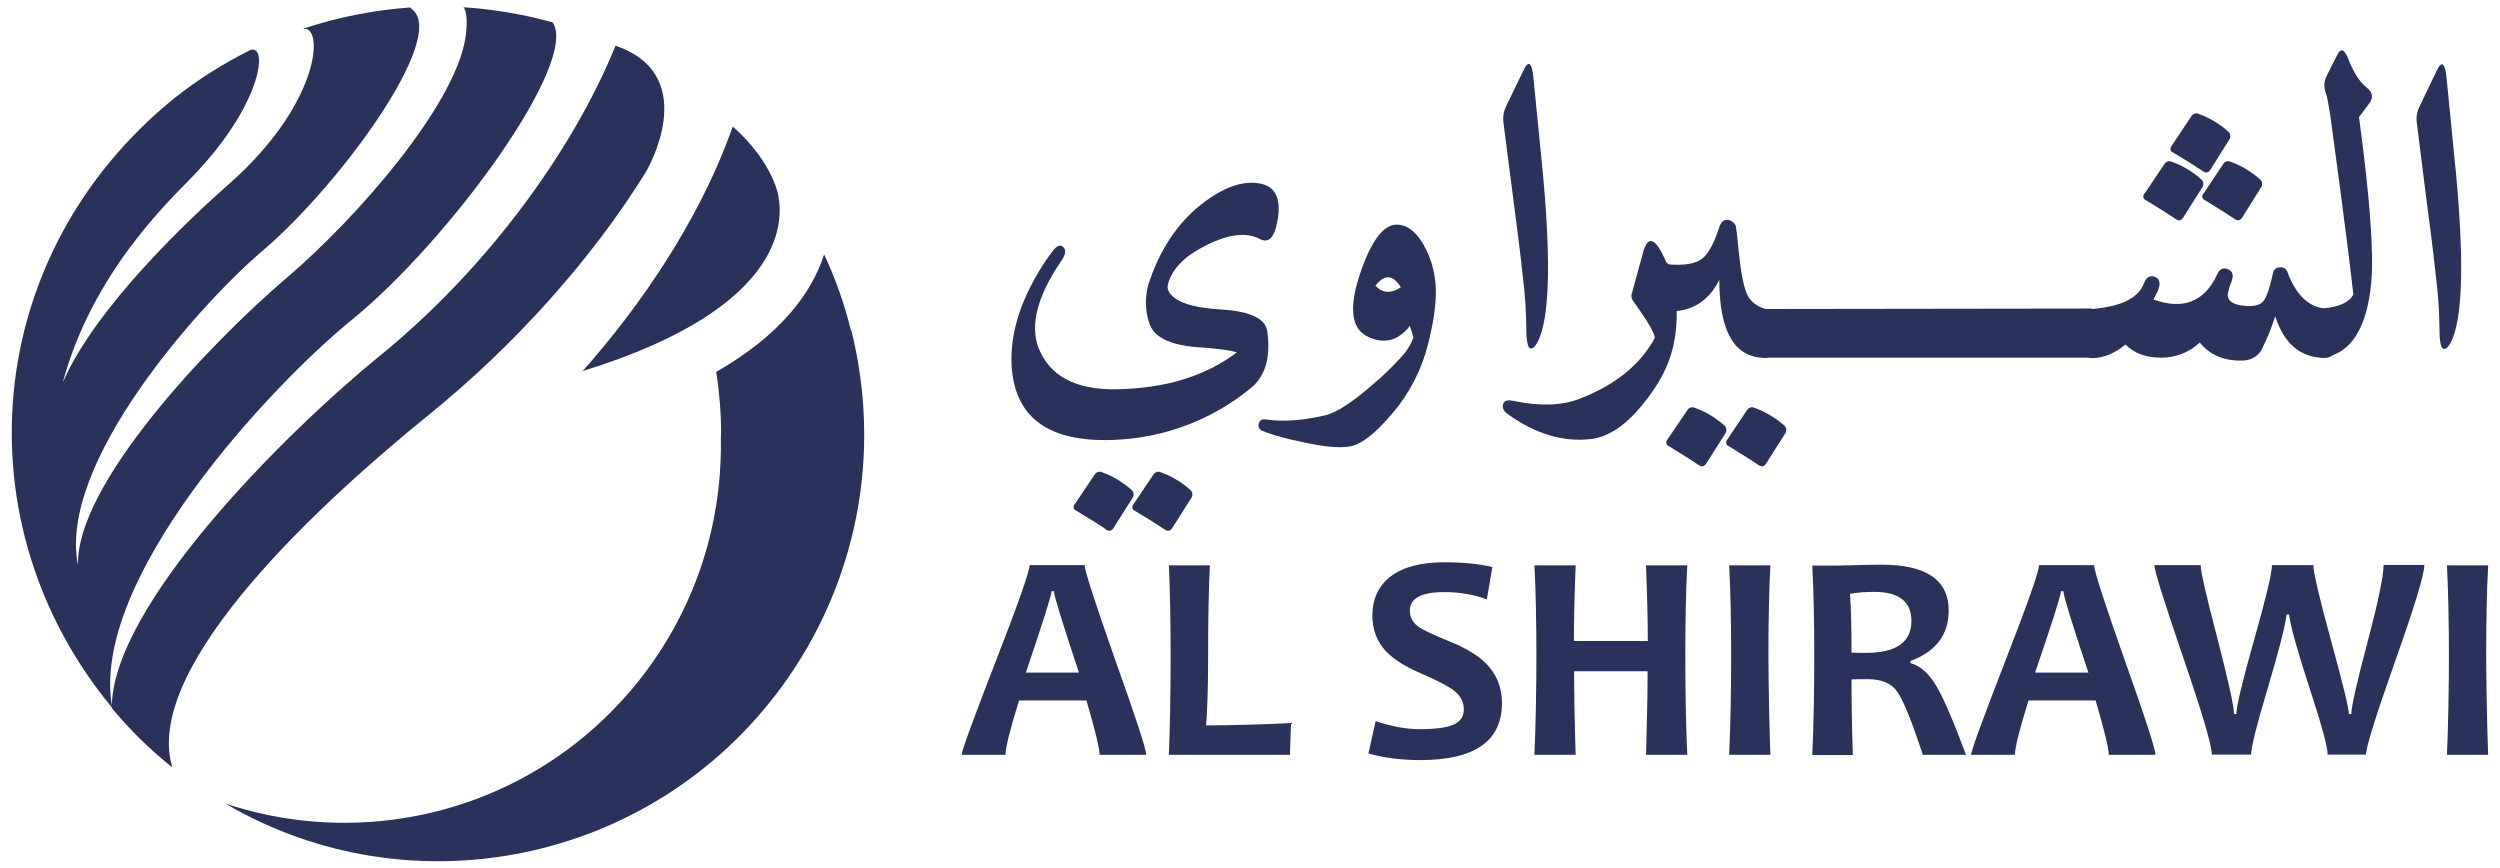 <?xml version="1.0" encoding="utf-8"?>
<!-- Generator: Adobe Illustrator 28.0.0, SVG Export Plug-In . SVG Version: 6.00 Build 0)  -->
<svg version="1.1" id="Layer_1" xmlns="http://www.w3.org/2000/svg" xmlns:xlink="http://www.w3.org/1999/xlink" x="0px" y="0px"
	 viewBox="0 0 1140 396" style="enable-background:new 0 0 1140 396;" xml:space="preserve">
<style type="text/css">
	.st0{fill:#2A315A;}
</style>
<g>
	<path class="st0" d="M492,306.7c-7.6-22.8-11.4-35.2-11.4-37.1h-1.1c0,1.7-3.9,14.1-11.7,37.1H492z M522.7,344.2h-21.3
		c0-2.9-2-11.2-6-24.8h-30.7c-4.2,13.4-6.2,21.7-6.2,24.8h-20c0-1.7,5.2-15.9,15.5-42.5c10.4-26.6,15.5-41.3,15.5-44h25.1
		c0,2.5,4.7,17,14,43.4C518,327.4,522.7,341.8,522.7,344.2"/>
	<path class="st0" d="M588.7,329.7l-0.5,14.5H533c0.5-12,0.8-27.1,0.8-45.2c0-16.6-0.3-30.4-0.8-41.2h18.7
		c-0.5,10.1-0.8,23.8-0.8,41.2c0,13.3-0.3,23.9-0.9,31.8C562.2,330.7,575.1,330.4,588.7,329.7"/>
	<path class="st0" d="M684.9,320.6c0,17.3-12.4,26-37.3,26c-8.5,0-16.3-1-23.6-3l3.3-14.8c7.2,2.5,13.9,3.7,20.3,3.7
		c7.1,0,12.2-0.7,15.3-2.1c3.1-1.4,4.6-3.7,4.6-6.9c0-3.4-1.5-6.2-4.4-8.5c-2.5-2-7.6-4.7-15.3-8c-7-3-12.2-6.3-15.6-9.8
		c-4.3-4.5-6.4-10-6.4-16.5c0-7.6,2.8-13.6,8.4-17.9c5.7-4.3,13.8-6.4,24.4-6.4c8.7,0,16,0.7,21.9,2.2l-2.5,14.7
		c-6-2.2-12.4-3.3-19.4-3.3c-10.5,0-15.7,2.8-15.7,8.4c0,3,1.2,5.4,3.7,7.2c2.1,1.6,6.8,3.8,13.9,6.7c7.6,3,13.2,6.4,17,10.1
		C682.4,307.3,684.9,313.4,684.9,320.6"/>
	<path class="st0" d="M769.4,344.2h-18.8c0.4-14.6,0.7-27.4,0.7-38.1h-33.5c0,9.7,0.2,22.4,0.7,38.1h-18.8
		c0.6-14.6,0.9-29.7,0.9-45.2c0-15.7-0.3-29.5-0.9-41.2h18.8c-0.5,12.4-0.8,23.9-0.8,34.5h33.7c0-9.3-0.3-20.8-0.8-34.5h18.8
		c-0.6,11.2-0.9,25-0.9,41.2C768.5,315.9,768.8,331,769.4,344.2"/>
	<path class="st0" d="M807.3,344.2h-18.8c0.6-13.7,0.9-28.8,0.9-45.2c0-16.2-0.3-29.9-0.9-41.2h18.8c-0.6,11.2-0.9,24.9-0.9,41.2
		C806.5,315.7,806.8,330.7,807.3,344.2"/>
	<path class="st0" d="M871.6,283.1c0-8.8-5.7-13.2-17-13.2c-4.2,0-7.8,0.3-11,0.9c0.5,6.9,0.7,15.8,0.7,26.8
		c2.4,0.1,4.5,0.1,6.2,0.1C864.6,297.8,871.6,292.9,871.6,283.1 M896.5,344.2h-19.7c-5.1-15.7-9.1-25.3-11.8-29
		c-2.7-3.7-7.2-5.5-13.3-5.5c-2.6,0-5,0-7.4,0.1c0,11.4,0.2,22.9,0.6,34.5h-18.5c0.6-13.4,0.9-28.4,0.9-45.2
		c0-16.1-0.3-29.9-0.9-41.2H838c1.3,0,4.1-0.1,8.3-0.2c4.3-0.1,8.2-0.2,11.8-0.2c20.3,0,30.5,7,30.5,20.9c0,11-5.8,18.7-17.4,23v1
		c4.5,1.2,8.4,4.7,11.8,10.5C886.3,318.4,890.8,328.9,896.5,344.2"/>
	<path class="st0" d="M952.3,306.7c-7.6-22.8-11.4-35.2-11.4-37.1h-1.1c0,1.7-3.9,14.1-11.8,37.1H952.3z M982.9,344.2h-21.3
		c0-2.9-2-11.2-6-24.8H925c-4.2,13.4-6.2,21.7-6.2,24.8h-20c0-1.7,5.2-15.9,15.5-42.5c10.4-26.6,15.5-41.3,15.5-44h25.1
		c0,2.5,4.7,17,14,43.4C978.3,327.4,982.9,341.8,982.9,344.2"/>
	<path class="st0" d="M1105.5,257.7c0,4.1-4.4,18.7-13.3,43.8c-8.9,25.1-13.3,39.3-13.3,42.6h-17.5c0-3.5-2.7-13.3-8-29.6
		c-5.7-17.4-8.9-28.8-9.6-34.3h-1.1c-0.7,5.6-3.7,17.1-8.9,34.6c-4.9,16.3-7.3,26.1-7.3,29.3h-17.9c0-4.2-4.4-19-13.1-44.4
		c-8.7-25.5-13.1-39.5-13.1-42h21.1c0,2.8,2.5,13.9,7.6,33.3c5,19.4,7.6,31,7.6,34.6h1.1c0-3.6,2.7-14.9,8.1-33.9
		c5.4-19,8.1-30.4,8.1-34h18.9c0,3.3,2.7,14.9,8.1,34.6c5.4,19.7,8.1,30.8,8.1,33.3h1.1c0-3.2,2.4-14,7.3-32.5
		c4.9-18.5,7.4-30.3,7.4-35.5H1105.5z"/>
	<path class="st0" d="M1134.6,344.2h-18.8c0.6-13.7,0.9-28.8,0.9-45.2c0-16.2-0.3-29.9-0.9-41.2h18.8c-0.6,11.2-0.9,24.9-0.9,41.2
		C1133.8,315.7,1134.1,330.7,1134.6,344.2"/>
	<path class="st0" d="M574.5,109c-6.3-3.4-15-2.2-25.9,3.6c-8.8,4.6-14.2,10.2-16,17c-0.3,1-0.2,2,0.2,3c2.3,4.8,10.2,7.7,23.7,8.5
		c13.6,0.8,20.7,4.2,21.4,10.1c1.6,11.8-0.9,20.5-7.7,25.9c-17.7,14.5-39.6,22.7-62.5,23.5c-29,1.1-44.4-9.7-46.3-32.5
		c-0.9-11.4,1.7-23.4,7.7-35.8c3.1-6.3,6.7-12.3,11-17.9c1.9-2.5,3.5-3,4.8-1.7c1.4,1.4,1,3.5-1.1,6.5
		c-10.8,15.9-14.2,29.1-10.2,39.5c5.1,12.9,17.1,19.2,35.8,18.8c22.1-0.4,40.3-6,54.6-16.8c-2.9-1-9-1.8-18.3-2.4
		c-12.3-1-19.5-4.6-21.6-10.8c-2.2-6.6-2.1-13.8,0.4-20.3c5.5-15.4,13.9-27.3,25.4-35.6c9.6-7,18.1-9.5,25.6-7.7
		c7.2,1.9,9.3,8.6,6.2,20.4C580.2,109.1,577.9,110.7,574.5,109"/>
	<path class="st0" d="M638.8,131c-3.6-5.8-7.5-6.1-11.6-0.7C630.4,133.7,634.2,134,638.8,131 M621.1,122.2
		c4.8-13.3,10.2-19.9,16-19.8c4.4,0.1,8.3,3,11.7,8.6c3.3,5.6,5.3,11.9,5.8,18.5c0.6,6.9-0.5,16-3.4,27.4
		c-2.9,11.6-8.4,22.4-16.2,31.5c-8.1,9.7-14.9,14.8-20.3,15.3c-4.5,0.6-11.1,0-19.8-1.9c-4.2-0.9-8-1.7-11.3-2.7
		c-2.7-0.7-5.5-1.6-8.1-2.7c-0.3-0.1-0.6-0.3-0.8-0.5c-0.2-0.2-0.4-0.5-0.6-0.8c-0.1-0.3-0.2-0.6-0.2-0.9c0-0.3,0-0.7,0.1-1
		c0.4-1.7,1.5-2.2,3.5-1.9c7.5,1.1,16.4,0.5,26.7-1.9c5.1-1.1,12.6-6,22.4-14.6c4.3-3.6,8.3-7.5,12-11.6c2.6-2.6,4.6-5.8,5.9-9.2
		c-0.2-0.8-0.4-1.6-0.6-2.3c-0.3-0.9-0.7-2-1-3.1c-5.2,6.7-11.5,8.4-18.8,5.1C615.7,150,614.8,139.5,621.1,122.2"/>
	<path class="st0" d="M694.6,32.3c2.4-5.2,4-4,4.7,3.7l4.4,44.6c3.6,40,2.8,65.1-2.6,75.5c-1.2,2.2-2.4,3.1-3.4,2.7
		c-1-0.4-1.7-3.3-1.7-8.8c-0.1-7.7-0.5-15.3-1.5-22.9c-1.1-10.7-2.8-24.2-5-40.7l-3.9-30.3c-0.4-2.5,0-5.1,1.1-7.5L694.6,32.3z"/>
	<path class="st0" d="M687.5,188.8c-1.9-1.4-2.6-2.9-2.1-4.5c0.5-1.6,2.1-2.1,4.7-1.5c12.1,2.5,22.1,2.2,30-0.9
		c16.3-6.2,27.8-15.5,34.5-27.8c-0.1-2.3-3.4-7.8-9.7-16.6c-0.4-0.5-0.7-1.1-0.9-1.7c-0.1-0.6-0.1-1.3,0.1-1.9l5.2-19
		c2.1-7.5,5.4-6.5,9.7,2.8c5.7,12.7,7.1,26.9,3.9,40.5c-1.9,8.6-6.6,17.5-14.2,26.7c-7.6,9.2-15.3,14.3-23.1,15.3
		C712.9,201.7,700.1,197.9,687.5,188.8"/>
	<path class="st0" d="M791.7,104.3c0.3,1.9,0.6,3.9,0.7,5.9c0.3,2.7,0.6,6,1.1,10c1,7.9,2.4,13.2,4.1,15.7c2,2.7,4.9,4.5,8.2,5.1
		c1.5,0.2,2.9,0.9,4.1,1.9c1.1,1,1.9,2.4,2.3,3.9c0.2,0.9,0.2,1.9,0,2.8c-0.2,1.1-0.5,2.6-0.8,4.3c-1.5,6.2-3.7,9.3-6.5,9.3
		c-13.9,0-20.9-11.9-20.9-35.6c-4.8,9.7-12.5,14.5-22.9,14.4c-6.6,0-10.5-3.1-11.8-9.3c-0.9-5.1-0.3-8.8,1.7-11
		c3-3.4,5.8-4.1,8.5-2.2l1.7,1.1c7.1,0.5,12.1-0.4,14.9-2.6c2.9-2.2,5.5-7,7.8-14.2c0.9-2.7,2.3-3.9,4.3-3.5c1,0.2,1.9,0.7,2.5,1.5
		C791.3,102.3,791.7,103.3,791.7,104.3"/>
	<path class="st0" d="M977.7,129.1c1-2.7,2.7-3.7,5.1-2.8c2.2,1,2.6,3.4,0.9,6.9l-1.7,3.4c13.4,4.8,23.1,1.1,28.9-11.2
		c1.1-2.7,2.8-3.6,5.1-2.6c2.3,1,2.6,2.9,1.5,5.8c-0.8,1.9-1.4,3.9-1.7,6c0.2,2.7,2.7,4.4,7.3,4.8c4.6,0.5,7.6-0.2,9.1-2.2
		c1.5-2,3-6.5,4.3-12.7c0.1-0.8,0.5-1.5,1.1-1.9c0.6-0.5,1.4-0.7,2.1-0.7c0.7-0.1,1.5,0.1,2.1,0.5c0.6,0.4,1.1,1,1.3,1.7
		c3.8,10.3,9.6,15.9,17.2,16.6c2.9,0.4,4.7,2.6,5.6,6.8c0.9,3.6,0.8,7.3-0.2,10.8c-1,3.2-2.8,4.9-5.4,4.9c-11.2,0-18.8-6.4-22.8-19
		c-0.9,2.7-1.8,5.3-2.8,7.8c-1,2.4-2,4.6-3,6.6c-0.7,1.7-1.9,3.1-3.4,4.1c-1.5,1-3.3,1.6-5.1,1.7c-8.7,0.4-15.4-2.4-20.1-8.2
		c-4.8,4.5-11.1,7-17.7,6.9c-6.8,0-12.2-2-16.2-6c-2.2,1.9-4.7,3.4-7.4,4.6c-2.4,1-5.1,1.6-7.7,1.6c-3.4,0-5.5-3-6.5-9.1
		c-0.1-0.7-0.2-1.7-0.4-2.7c-0.1-1-0.3-2.3-0.4-3.6c-0.2-1.4,0.2-2.8,0.9-4c0.8-1.2,2-2,3.3-2.4c1-0.3,2-0.5,3-0.6
		C967.2,139.8,975.1,136,977.7,129.1"/>
	<path class="st0" d="M999.4,52.8c0.4-0.5,0.9-0.8,1.4-1c0.6-0.2,1.2-0.2,1.7,0.1c2.5,0.9,4.9,2,7.2,3.4c2.3,1.4,4.4,2.9,6.4,4.7
		c0.5,0.4,0.8,1,0.9,1.6c0.1,0.6,0,1.3-0.3,1.8l-8.9,14.2c-0.9,1.2-2,1.4-3.4,0.4c-1.4-1-5.7-3.8-13.4-8.4c-0.3-0.1-0.6-0.3-0.8-0.5
		c-0.2-0.2-0.4-0.5-0.4-0.8c-0.1-0.3-0.1-0.6,0-0.9c0.1-0.3,0.2-0.6,0.4-0.8L999.4,52.8z"/>
	<path class="st0" d="M796.8,186.8c0.4-0.5,0.9-0.8,1.4-1c0.6-0.2,1.2-0.1,1.7,0.1c2.5,0.9,4.9,2,7.2,3.4c2.3,1.4,4.5,2.9,6.5,4.7
		c0.5,0.4,0.8,1,0.9,1.6c0.1,0.6,0,1.3-0.3,1.8l-9,14.2c-0.9,1.2-2,1.4-3.4,0.4c-1.4-1-5.7-3.8-13.4-8.5c-0.3-0.1-0.6-0.3-0.8-0.5
		c-0.2-0.2-0.4-0.5-0.4-0.8c-0.1-0.3-0.1-0.6,0-0.9c0.1-0.3,0.2-0.6,0.4-0.8L796.8,186.8z"/>
	<path class="st0" d="M769.6,186.8c0.3-0.5,0.8-0.8,1.4-1c0.6-0.2,1.2-0.1,1.7,0.1c2.5,0.9,4.9,2,7.2,3.4c2.3,1.4,4.4,2.9,6.4,4.7
		c0.5,0.4,0.8,1,0.9,1.6c0.1,0.6,0,1.3-0.3,1.8l-9,14.2c-0.9,1.2-2,1.4-3.4,0.4c-1.4-1-5.7-3.8-13.4-8.5c-0.3-0.1-0.6-0.3-0.8-0.5
		c-0.2-0.2-0.4-0.5-0.4-0.8c-0.1-0.3-0.1-0.6,0-0.9c0.1-0.3,0.2-0.6,0.4-0.8L769.6,186.8z"/>
	<path class="st0" d="M1013.9,74.6c0.3-0.5,0.9-0.8,1.4-1c0.6-0.2,1.2-0.1,1.7,0.1c2.5,0.9,4.9,2,7.2,3.4c2.3,1.4,4.4,2.9,6.4,4.7
		c0.5,0.4,0.8,1,0.9,1.6c0.1,0.6,0,1.3-0.3,1.8l-8.9,14.2c-0.9,1.3-2,1.4-3.4,0.4c-1.4-1-5.7-3.8-13.4-8.5c-0.3-0.1-0.6-0.3-0.8-0.5
		c-0.2-0.2-0.4-0.5-0.4-0.8c-0.1-0.3-0.1-0.6,0-0.9c0.1-0.3,0.2-0.6,0.5-0.8L1013.9,74.6z"/>
	<path class="st0" d="M987.1,74.6c0.4-0.5,0.9-0.8,1.4-1c0.6-0.2,1.2-0.1,1.7,0.1c2.5,0.9,4.9,2,7.2,3.4c2.3,1.4,4.4,2.9,6.4,4.7
		c0.5,0.4,0.8,1,0.9,1.6c0.1,0.6,0,1.3-0.3,1.8l-9,14.2c-0.9,1.3-2,1.4-3.4,0.4c-1.4-1-5.7-3.8-13.4-8.5c-0.3-0.1-0.6-0.3-0.8-0.5
		c-0.2-0.2-0.4-0.5-0.4-0.8c-0.1-0.3-0.1-0.6,0-0.9c0.1-0.3,0.2-0.6,0.5-0.8L987.1,74.6z"/>
	<path class="st0" d="M526.1,216.2c0.4-0.5,0.9-0.8,1.4-1c0.6-0.2,1.2-0.1,1.7,0.1c2.5,0.9,4.9,2,7.2,3.4c2.3,1.4,4.4,2.9,6.4,4.7
		c0.5,0.4,0.8,1,0.9,1.6c0.1,0.6,0,1.3-0.3,1.8l-9,14.2c-0.9,1.2-2,1.4-3.4,0.4c-1.4-1-5.7-3.8-13.4-8.4c-0.3-0.1-0.6-0.3-0.8-0.5
		c-0.2-0.2-0.4-0.5-0.4-0.8c-0.1-0.3-0.1-0.6,0-0.9c0.1-0.3,0.2-0.6,0.4-0.8L526.1,216.2z"/>
	<path class="st0" d="M499.3,216.2c0.3-0.5,0.9-0.8,1.4-1c0.6-0.2,1.2-0.1,1.7,0.1c2.5,0.9,4.9,2,7.2,3.4c2.3,1.4,4.4,2.9,6.4,4.7
		c0.5,0.4,0.8,1,0.9,1.6c0.1,0.6,0,1.3-0.3,1.8l-9,14.2c-0.2,0.3-0.4,0.5-0.7,0.7c-0.3,0.2-0.6,0.3-0.9,0.3c-0.3,0-0.7,0-1-0.1
		c-0.3-0.1-0.6-0.3-0.8-0.6c-1.3-1-5.7-3.8-13.4-8.4c-0.3-0.1-0.6-0.3-0.8-0.5c-0.2-0.2-0.4-0.5-0.4-0.8c-0.1-0.3-0.1-0.6,0-0.9
		c0.1-0.3,0.2-0.6,0.5-0.8L499.3,216.2z"/>
	<path class="st0" d="M1075.7,53.4c5,36.7,6.8,61.9,5.6,75.5c-2,20.6-9.1,32-21.4,34.1c-3.1,0.5-4.8-1.4-5.2-5.8
		c-0.1-1.4-0.2-2.9-0.3-4.6c-0.1-1.7,0-3.5,0.1-5.5c0.3-4,2.1-6.2,5.4-6.5c7-0.8,11.4-2.8,13.2-6.3c-0.1-1.5-1-9-2.7-22.7
		c-1.7-13.6-4.3-33.3-7.8-59c-0.4-2.4-0.7-4.3-1-5.9c-0.3-1.6-0.6-2.8-0.8-3.6c-0.6-1.4-0.9-2.8-0.9-4.3c0-1.5,0.4-2.9,1.1-4.3
		l4.7-9.3c1.7-3.6,3.5-2.8,5.4,2.4c0.9,2.4,2.1,4.7,3.4,6.9c1.3,2.1,3,4,4.9,5.6c2.6,2.1,2.9,4.6,0.8,7.3L1075.7,53.4z"/>
	<path class="st0" d="M1111,32.5c2.4-5.2,4-4,4.7,3.7l4.4,44.6c3.6,40,2.8,65.1-2.6,75.5c-1.2,2.2-2.4,3.1-3.4,2.7
		c-1-0.4-1.7-3.3-1.7-8.8c-0.1-7.7-0.5-15.3-1.5-22.9c-1.1-10.7-2.8-24.2-5-40.7l-3.8-30.3c-0.4-2.6,0-5.2,1.1-7.5L1111,32.5z"/>
	<polygon class="st0" points="805.3,140.9 806,140.9 953.9,140.7 953.9,163.1 804.1,163.1 795,146.7 804.4,140.9 	"/>
	<path class="st0" d="M388.2,150.6H388c-2.9-11.9-7-23.5-12.2-34.6c-5.7,17.7-19.8,36.7-49.2,53.6c1.4,9.1,2.2,18.4,2.2,27.6
		l-0.1,2.8c0.5,27.5-5.5,54.7-17.7,79.4c-12.2,24.7-30.1,46-52.2,62.4c-22.1,16.3-47.9,27.1-75,31.3c-27.2,4.3-55,2-81.1-6.7
		c84.5,49.6,194.6,27.6,253.8-53.3c16.9-23.1,28.5-49.6,34-77.7C396,207.2,395.1,178.3,388.2,150.6L388.2,150.6z M355.1,90.2
		c0,0-1.7-15.3-20.9-32.5c-0.5,1.4-3.3,8.5-3.8,9.9c-13.3,33.5-36.2,69.5-64.7,101.6C361.7,139.6,356.2,98,355.1,90.2L355.1,90.2z
		 M160.5,145.8C204.9,109.6,264.3,28.2,252,10.2c-13.3-3.7-26.9-6-40.7-6.9c2,2,1.7,9.1,0.9,14.2c-5.1,31-49.2,81.7-81.7,109.4
		c-34.9,29.7-96.3,94.4-94.9,131c-9.6-46.5,55.7-119.4,84.3-143.7c34.9-29.7,83.8-96.6,68.3-109.7L187,3.4
		c-16.7,1.2-33.2,4.5-49.2,9.8c10.2-2.6,8.9,33.6-33.7,71c-17,14.9-60.7,55.9-75.5,90.3C42,124.6,76.9,91.8,87.4,80.9
		c31.6-32.5,35.1-60.3,27-58.2c-12.3,6.1-23.9,13.4-34.7,21.9c-88.7,71.8-97.8,194.8-28.5,278.2C40.3,264.5,124.1,175.3,160.5,145.8
		 M195.5,189.2c39-31.6,74.3-70.8,99.1-110.9c0,0,25.7-43.3-13.2-57.2l-0.7-0.3C260.8,69.7,221.1,123.3,173.5,162
		C129.1,198.1,50.5,277.1,51,322.9c8.2,9.9,17.4,18.9,27.4,26.9v-0.5C65.3,303,147.7,227.9,195.5,189.2"/>
</g>
</svg>
